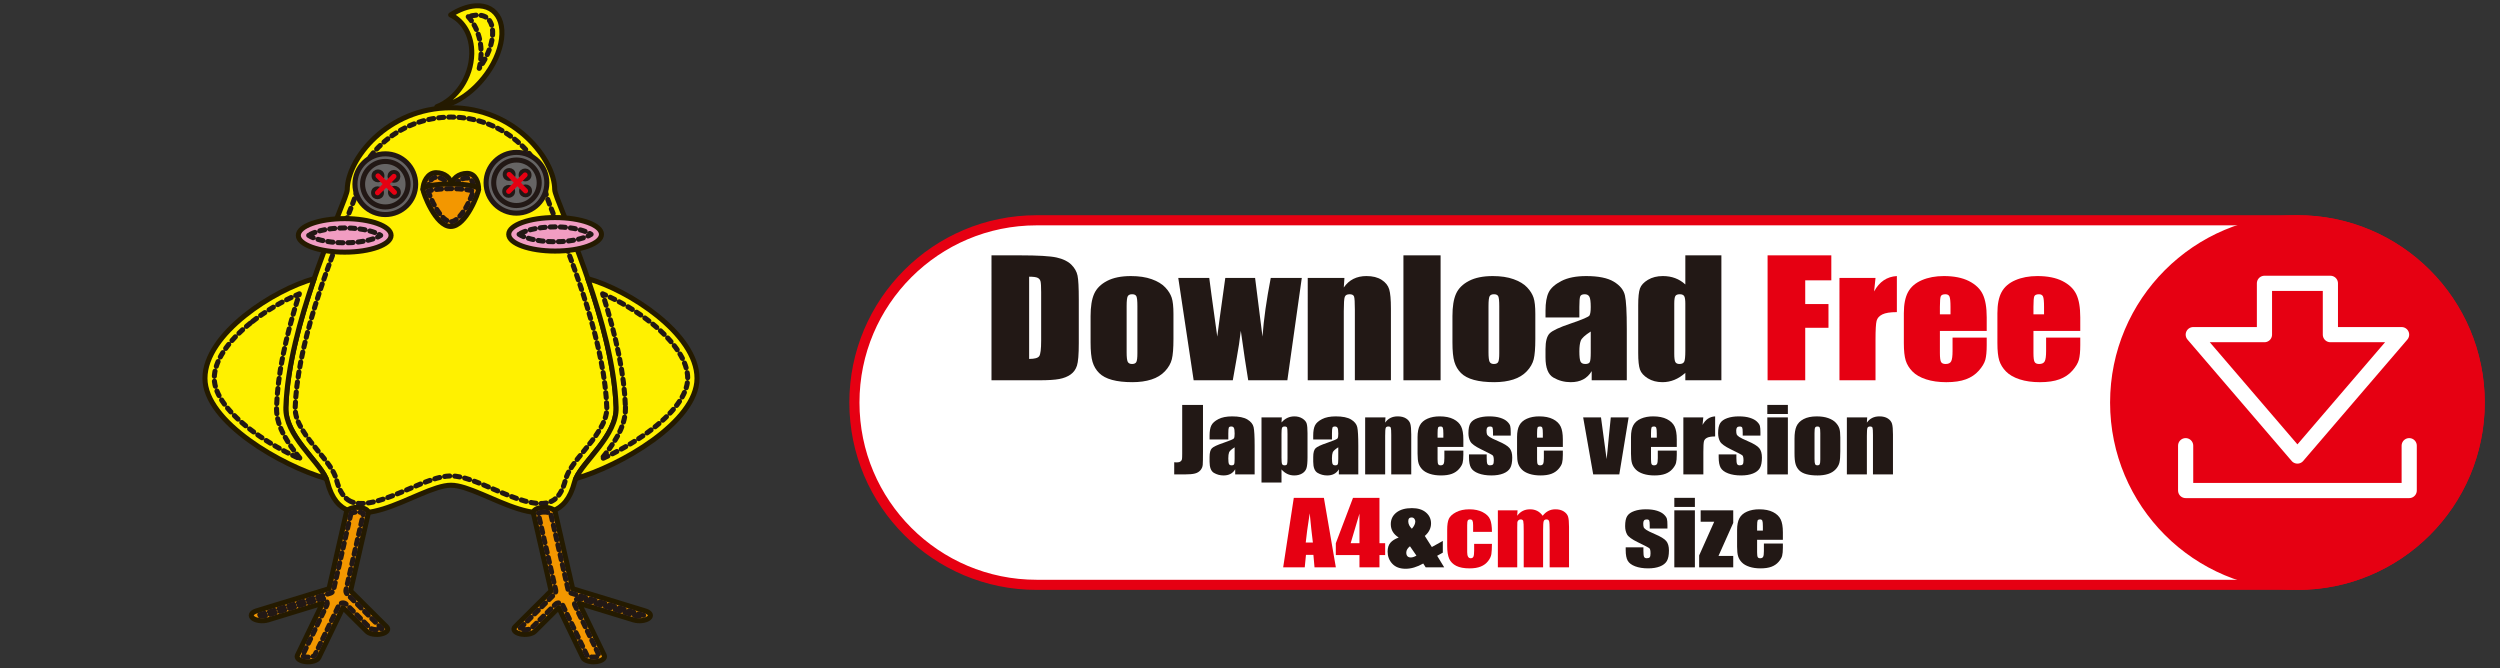 <?xml version="1.0" encoding="utf-8"?>
<!-- Generator: Adobe Illustrator 12.0.0, SVG Export Plug-In . SVG Version: 6.00 Build 51448)  -->
<!DOCTYPE svg PUBLIC "-//W3C//DTD SVG 1.1//EN" "http://www.w3.org/Graphics/SVG/1.1/DTD/svg11.dtd">
<svg  version="1.1" id="レイヤー_1" xmlns="http://www.w3.org/2000/svg" xmlns:xlink="http://www.w3.org/1999/xlink" width="494.001" height="132.083"
	 viewBox="0 0 494.001 132.083" overflow="visible" enable-background="new 0 0 494.001 132.083" xml:space="preserve">
<rect x="0" y="0" width="494.001" height="132.083" fill="#333333" stroke="none"/>
<g>
	<path fill="#FFF100" stroke="#241A00" stroke-linecap="round" stroke-linejoin="round" d="M89.116,95.882
		c6.476,0,20.993,12.678,24.416-0.628c0.934-3.616,8.405-8.871,8.212-14.759c-0.579-17.662-12.131-41.025-12.131-43.021
		c0-5.99-7.918-16.181-20.497-16.181s-20.497,10.19-20.497,16.181c0,1.996-11.554,25.359-12.133,43.021
		c-0.191,5.888,7.278,11.143,8.21,14.759C68.123,108.56,82.639,95.882,89.116,95.882"/>
	<path fill="none" stroke="#221815" stroke-linecap="round" stroke-linejoin="round" stroke-dasharray="1" d="M69.242,99.054
		c-1.281-0.627-2.186-2.021-2.761-4.259c-0.465-1.798-1.907-3.563-3.576-5.606c-2.189-2.685-4.674-5.724-4.578-8.633
		c0.179-5.479,1.501-12.243,3.929-20.099c2.059-6.656,4.508-12.818,6.129-16.896c1.61-4.049,2.075-5.253,2.075-6.087
		c0-2.188,1.529-5.818,4.943-8.987c3.718-3.451,8.589-5.353,13.713-5.353s9.993,1.901,13.713,5.353
		c3.412,3.169,4.943,6.799,4.943,8.987c0,0.834,0.463,2.038,2.071,6.087c1.623,4.078,4.072,10.238,6.131,16.896
		c2.428,7.855,3.75,14.619,3.929,20.099c0.096,2.909-2.387,5.948-4.578,8.633c-1.671,2.043-3.111,3.809-3.574,5.606
		c-0.577,2.237-1.479,3.632-2.763,4.259c-2.756,1.354-7.442-0.666-11.578-2.447c-3.062-1.32-5.951-2.565-8.294-2.565
		s-5.234,1.245-8.296,2.565C76.685,98.388,71.998,100.407,69.242,99.054z"/>
	<g>
		<circle fill="#666464" stroke="#221815" stroke-linecap="round" stroke-linejoin="round" cx="76.138" cy="36.396" r="6.001"/>
		<circle fill="#666464" stroke="#221815" stroke-linecap="round" stroke-linejoin="round" cx="76.138" cy="36.396" r="4.496"/>
		<g>
			<circle fill="#ADA28F" stroke="#221815" stroke-linecap="round" stroke-linejoin="round" cx="74.693" cy="34.753" r="0.774"/>
			<circle fill="#ADA28F" stroke="#221815" stroke-linecap="round" stroke-linejoin="round" cx="77.938" cy="37.999" r="0.773"/>
			
				<line fill="none" stroke="#E60012" stroke-linecap="round" stroke-linejoin="round" x1="74.692" y1="34.755" x2="77.938" y2="37.998"/>
		</g>
		<g>
			<circle fill="#ADA28F" stroke="#221815" stroke-linecap="round" stroke-linejoin="round" cx="74.598" cy="38.094" r="0.774"/>
			<path fill="#ADA28F" stroke="#221815" stroke-linecap="round" stroke-linejoin="round" d="M78.389,35.399
				c0.303-0.305,0.303-0.795,0-1.096c-0.3-0.303-0.791-0.303-1.094,0c-0.302,0.301-0.302,0.791,0,1.096
				C77.598,35.699,78.089,35.699,78.389,35.399z"/>
			
				<line fill="none" stroke="#E60012" stroke-linecap="round" stroke-linejoin="round" x1="74.597" y1="38.094" x2="77.841" y2="34.85"/>
		</g>
	</g>
	<g>
		<circle fill="#666464" stroke="#221815" stroke-linecap="round" stroke-linejoin="round" cx="102.053" cy="36.116" r="6.002"/>
		<circle fill="#666464" stroke="#221815" stroke-linecap="round" stroke-linejoin="round" cx="102.053" cy="36.116" r="4.497"/>
		<g>
			<circle fill="#ADA28F" stroke="#221815" stroke-linecap="round" stroke-linejoin="round" cx="100.608" cy="34.474" r="0.773"/>
			<circle fill="#ADA28F" stroke="#221815" stroke-linecap="round" stroke-linejoin="round" cx="103.853" cy="37.719" r="0.773"/>
			
				<line fill="none" stroke="#E60012" stroke-linecap="round" stroke-linejoin="round" x1="100.608" y1="34.475" x2="103.852" y2="37.72"/>
		</g>
		<g>
			<circle fill="#ADA28F" stroke="#221815" stroke-linecap="round" stroke-linejoin="round" cx="100.513" cy="37.814" r="0.774"/>
			<circle fill="#ADA28F" stroke="#221815" stroke-linecap="round" stroke-linejoin="round" cx="103.757" cy="34.57" r="0.773"/>
			
				<line fill="none" stroke="#E60012" stroke-linecap="round" stroke-linejoin="round" x1="100.511" y1="37.813" x2="103.757" y2="34.569"/>
		</g>
	</g>
	<path fill="none" stroke="#221815" stroke-linecap="round" stroke-linejoin="round" d="M89.116,95.882"/>
	<path fill="#F39700" stroke="#241A00" stroke-linecap="round" stroke-linejoin="round" d="M89.251,36.712
		c0-1.354,1.363-2.453,3.045-2.453c1.683,0,2.274,1.808,2.274,3.163"/>
	<path fill="none" stroke="#221815" stroke-linecap="round" stroke-linejoin="round" stroke-dasharray="1" d="M90.171,36.712
		c0-0.83,0.975-1.532,2.125-1.532c1.337,0,1.352,2.15,1.352,2.242"/>
	<path fill="#F39700" stroke="#241A00" stroke-linecap="round" stroke-linejoin="round" d="M83.579,37.422
		c0-1.355,0.9-3.299,2.582-3.299c1.683,0,3.047,1.097,3.047,2.453"/>
	<path fill="none" stroke="#221815" stroke-linecap="round" stroke-linejoin="round" stroke-dasharray="1" d="M84.5,37.422
		c0-0.854,0.557-2.379,1.661-2.379c1.153,0,2.127,0.701,2.127,1.533"/>
	
		<ellipse fill="#F19DC2" stroke="#241A00" stroke-linecap="round" stroke-linejoin="round" cx="68.112" cy="46.51" rx="9.165" ry="3.311"/>
	<path fill="none" stroke="#221815" stroke-linecap="round" stroke-linejoin="round" stroke-dasharray="1" d="M60.998,46.51
		c0.808,0.57,3.255,1.47,7.114,1.47c3.856,0,6.304-0.899,7.113-1.47c-0.81-0.57-3.257-1.47-7.113-1.47
		C64.253,45.04,61.806,45.939,60.998,46.51z"/>
	
		<ellipse fill="#F19DC2" stroke="#241A00" stroke-linecap="round" stroke-linejoin="round" cx="109.689" cy="46.298" rx="9.164" ry="3.311"/>
	<path fill="none" stroke="#221815" stroke-linecap="round" stroke-linejoin="round" stroke-dasharray="1" d="M102.575,46.298
		c0.81,0.571,3.257,1.47,7.115,1.47c3.859,0,6.305-0.898,7.112-1.47c-0.808-0.57-3.253-1.47-7.112-1.47
		C105.832,44.828,103.385,45.728,102.575,46.298z"/>
	<path fill="#FFF100" stroke="#241A00" stroke-linecap="round" stroke-linejoin="round" d="M93.22,10.632
		c0.07-3.613-1.619-6.474-4.166-7.682c1.615-1.04,3.309-1.689,4.9-1.795c4.516-0.289,6.485,3.937,4.399,9.439
		c-2.087,5.502-7.438,10.202-11.952,10.495c-0.027,0-0.054,0-0.079,0.002C90.169,19.607,93.132,15.272,93.22,10.632z"/>
	<path fill="none" stroke="#221815" stroke-linecap="round" stroke-linejoin="round" stroke-dasharray="1" d="M92.524,3.304
		c1.1,1.226,1.88,2.78,2.268,4.536c0.195,0.896,0.289,1.846,0.271,2.827c-0.019,0.946-0.144,1.899-0.367,2.839
		c0.797-1.112,1.465-2.32,1.937-3.563c0.672-1.774,0.871-3.414,0.598-4.659c-0.108-0.5-0.295-0.937-0.559-1.293
		c-0.546-0.737-1.42-1.071-2.599-0.996C93.581,3.027,93.062,3.131,92.524,3.304z"/>
	<path fill="#FFF100" stroke="#241A00" stroke-linecap="round" stroke-linejoin="round" d="M62.086,55.064
		c-7.955,2.18-21.587,10.873-21.587,19.7c0,8.636,15.261,17.334,23.951,19.8c-1.58-3.58-8.145-8.545-7.964-14.069
		C56.754,72.347,59.358,62.982,62.086,55.064z"/>
	<path fill="none" stroke="#221815" stroke-linecap="round" stroke-linejoin="round" stroke-dasharray="1" d="M49.467,63.854
		c-4.595,3.706-7.127,7.581-7.127,10.91c0,3.188,2.827,6.994,7.959,10.724c2.687,1.953,5.932,3.801,9.105,5.232
		c-2.272-2.813-4.763-6.195-4.763-10c0-0.095,0-0.19,0.004-0.284c0.203-6.194,1.683-13.544,4.508-22.383
		C55.87,59.446,52.335,61.544,49.467,63.854z"/>
	<path fill="#FFF100" stroke="#241A00" stroke-linecap="round" stroke-linejoin="round" d="M116.146,55.064
		c7.953,2.18,21.587,10.873,21.587,19.7c0,8.636-15.263,17.334-23.953,19.8c1.582-3.58,8.145-8.545,7.964-14.069
		C121.479,72.347,118.874,62.982,116.146,55.064z"/>
	<path fill="none" stroke="#221815" stroke-linecap="round" stroke-linejoin="round" stroke-dasharray="1" d="M123.587,80.437
		c0.002,0.094,0.004,0.189,0.004,0.284c0,3.805-2.492,7.188-4.765,10c3.175-1.432,6.419-3.279,9.107-5.232
		c5.132-3.729,7.957-7.536,7.957-10.724c0-3.329-2.53-7.202-7.125-10.91c-2.87-2.311-6.405-4.408-9.687-5.801
		C121.902,66.893,123.382,74.242,123.587,80.437z"/>
	<path fill="#F39700" stroke="#241A00" stroke-linecap="round" stroke-linejoin="round" d="M76.396,123.857l-7.127-7.096
		l3.499-15.349c0.131-0.572-0.726-1.09-1.915-1.153c-1.188-0.063-2.256,0.353-2.387,0.926l-3.452,15.146l-14.363,4.394
		c-1.011,0.311-1.31,0.956-0.669,1.444c0.636,0.489,1.974,0.633,2.982,0.325l10.776-3.298l-4.971,10.291
		c-0.271,0.563,0.45,1.126,1.614,1.257s2.328-0.218,2.599-0.78l4.786-9.908l4.735,4.714c0.521,0.521,1.816,0.736,2.892,0.485
		C76.471,125.001,76.919,124.376,76.396,123.857z"/>
	<path fill="none" stroke="#221815" stroke-linecap="round" stroke-linejoin="round" stroke-dasharray="1" d="M69.344,101.474
		c-0.037,0.168-3.433,15.062-3.433,15.062c-0.073,0.323-0.313,0.581-0.629,0.677l-14.362,4.396
		c-0.006,0.002-0.007,0.002-0.013,0.004c0.476,0.147,1.202,0.183,1.787,0.004l10.777-3.298c0.35-0.107,0.73,0.003,0.968,0.28
		c0.146,0.169,0.224,0.385,0.224,0.6c0,0.136-0.031,0.272-0.093,0.399c0,0-4.605,9.528-4.845,10.03
		c0.142,0.07,0.391,0.16,0.762,0.203c0.898,0.102,1.557-0.166,1.68-0.295c0.028-0.058,4.773-9.879,4.773-9.879
		c0.129-0.268,0.38-0.456,0.674-0.508c0.293-0.05,0.594,0.047,0.804,0.255l4.734,4.715c0.207,0.204,1.133,0.451,2.033,0.241
		c0.125-0.031,0.23-0.064,0.312-0.098c-0.473-0.471-6.878-6.849-6.878-6.849c-0.175-0.173-0.271-0.409-0.271-0.651
		c0-0.067,0.008-0.138,0.022-0.206c0,0,3.354-14.704,3.451-15.128c-0.164-0.096-0.508-0.22-1.017-0.249
		C69.993,101.136,69.48,101.365,69.344,101.474z M69.364,101.391L69.364,101.391L69.364,101.391z"/>
	<path fill="#F39700" stroke="#241A00" stroke-linecap="round" stroke-linejoin="round" d="M101.774,123.857l7.127-7.096
		l-3.499-15.349c-0.129-0.572,0.727-1.09,1.915-1.153c1.188-0.063,2.257,0.353,2.387,0.926l3.452,15.146l14.362,4.394
		c1.011,0.311,1.312,0.956,0.674,1.444c-0.641,0.489-1.978,0.633-2.986,0.325l-10.777-3.298l4.973,10.291
		c0.271,0.563-0.449,1.126-1.615,1.257c-1.164,0.131-2.326-0.218-2.599-0.78l-4.786-9.908l-4.733,4.714
		c-0.521,0.521-1.816,0.736-2.892,0.485C101.701,125.001,101.253,124.376,101.774,123.857z"/>
	<path fill="none" stroke="#221815" stroke-linecap="round" stroke-linejoin="round" stroke-dasharray="1" d="M107.365,101.179
		L107.365,101.179c-0.508,0.029-0.851,0.153-1.015,0.249c0.098,0.424,3.449,15.128,3.449,15.128
		c0.017,0.068,0.023,0.139,0.023,0.206c0,0.242-0.096,0.479-0.271,0.651c0,0-6.415,6.386-6.878,6.849
		c0.081,0.033,0.185,0.066,0.31,0.098c0.9,0.21,1.828-0.037,2.032-0.241l4.737-4.715c0.21-0.208,0.509-0.305,0.802-0.255
		c0.295,0.052,0.546,0.24,0.675,0.508c0,0,4.744,9.821,4.771,9.879c0.128,0.129,0.782,0.396,1.681,0.295
		c0.374-0.043,0.62-0.133,0.762-0.203c-0.239-0.502-4.846-10.03-4.846-10.03c-0.061-0.127-0.088-0.264-0.088-0.399
		c0-0.215,0.073-0.431,0.22-0.6c0.237-0.277,0.619-0.388,0.97-0.28l10.775,3.298c0.586,0.179,1.312,0.144,1.789-0.004
		c-0.008-0.002-0.01-0.002-0.015-0.004l-14.363-4.396c-0.315-0.096-0.553-0.354-0.627-0.677c0,0-3.396-14.894-3.433-15.062
		C108.691,101.365,108.179,101.136,107.365,101.179z"/>
	<path fill="#F39700" stroke="#241A00" stroke-linecap="round" stroke-linejoin="round" d="M94.57,37.422
		c0,0.593-2.461,7.324-5.496,7.324c-3.034,0-5.495-6.731-5.495-7.324c0-0.592,2.461-1.073,5.495-1.073
		C92.109,36.349,94.57,36.83,94.57,37.422z"/>
	<path fill="none" stroke="#221815" stroke-linecap="round" stroke-linejoin="round" stroke-dasharray="1" d="M84.608,37.756
		c0.216,0.666,0.729,1.976,1.467,3.246c1.042,1.793,2.136,2.822,2.999,2.822c0.862,0,1.956-1.029,2.999-2.822
		c0.737-1.271,1.25-2.58,1.468-3.246c-0.653-0.218-2.202-0.484-4.467-0.484C86.811,37.271,85.26,37.538,84.608,37.756z"/>
</g>
<path fill="#FFFFFF" stroke="#E60012" stroke-width="2" d="M453.972,115.564c19.892,0,36.018-16.127,36.018-36.019
	c0-19.891-16.126-36.017-36.018-36.017H204.849c-19.892,0-36.019,16.126-36.019,36.017c0,19.892,16.127,36.019,36.019,36.019
	H453.972z"/>
<circle fill="#E60012" stroke="#E60012" stroke-width="2" cx="453.972" cy="79.546" r="36.018"/>
<polygon fill="none" stroke="#FFFFFF" stroke-width="3" stroke-linecap="round" stroke-linejoin="round" points="460.485,66.124 
	460.485,55.985 447.458,55.985 447.458,66.124 433.39,66.124 443.682,78.117 453.972,90.112 464.263,78.117 474.554,66.124 "/>
<polyline fill="none" stroke="#FFFFFF" stroke-width="3" stroke-linecap="round" stroke-linejoin="round" points="476.06,88.068 
	476.06,96.926 431.884,96.926 431.884,88.068 "/>
<g>
	<path fill="#221815" d="M195.92,50.456h5.573c3.597,0,6.03,0.143,7.298,0.427c1.268,0.285,2.232,0.752,2.893,1.403
		c0.66,0.65,1.073,1.375,1.238,2.173s0.248,2.366,0.248,4.704v8.646c0,2.217-0.121,3.697-0.363,4.445
		c-0.242,0.746-0.664,1.331-1.265,1.753s-1.344,0.717-2.229,0.885s-2.218,0.251-3.999,0.251h-9.395V50.456z M203.357,54.674v16.25
		c1.083,0,1.75-0.186,2-0.557s0.375-1.381,0.375-3.028v-9.598c0-1.119-0.042-1.836-0.125-2.151
		c-0.083-0.315-0.274-0.547-0.572-0.694S204.179,54.674,203.357,54.674z"/>
	<path fill="#221815" d="M231.875,62.022v4.957c0,1.82-0.106,3.154-0.318,4.003c-0.212,0.849-0.667,1.642-1.362,2.379
		s-1.588,1.281-2.679,1.632c-1.091,0.35-2.343,0.525-3.758,0.525c-1.58,0-2.918-0.15-4.014-0.449
		c-1.097-0.3-1.948-0.752-2.555-1.357c-0.607-0.604-1.041-1.336-1.3-2.195c-0.26-0.859-0.389-2.148-0.389-3.867v-5.185
		c0-1.881,0.235-3.35,0.707-4.407c0.472-1.057,1.32-1.906,2.546-2.546s2.794-0.961,4.704-0.961c1.604,0,2.98,0.206,4.129,0.618
		c1.149,0.412,2.036,0.948,2.661,1.609c0.625,0.661,1.052,1.342,1.282,2.043C231.759,59.521,231.875,60.588,231.875,62.022z
		 M224.75,60.503c0-1.035-0.066-1.688-0.198-1.957s-0.414-0.404-0.846-0.404c-0.433,0-0.721,0.135-0.865,0.404
		s-0.216,0.921-0.216,1.957v9.122c0,0.954,0.072,1.576,0.216,1.865s0.426,0.434,0.847,0.434c0.432,0,0.717-0.131,0.855-0.396
		c0.138-0.264,0.207-0.833,0.207-1.706V60.503z"/>
	<path fill="#221815" d="M257.235,54.924l-2.852,20.218h-7.735c-0.412-2.471-0.899-5.73-1.461-9.778
		c-0.205,1.782-0.475,3.579-0.811,5.387l-0.775,4.391h-7.734l-3.039-20.218h6.123c0.05,0.522,0.577,4.386,1.58,11.591
		c0.081-0.749,0.61-4.613,1.586-11.591h5.891l1.461,11.591c0.245-3.391,0.789-7.254,1.631-11.591H257.235z"/>
	<path fill="#221815" d="M265.659,54.924l-0.125,1.882c0.518-0.752,1.148-1.316,1.896-1.692c0.746-0.376,1.607-0.564,2.584-0.564
		c1.223,0,2.221,0.249,2.998,0.747c0.775,0.498,1.275,1.125,1.498,1.882c0.225,0.757,0.336,2.02,0.336,3.788v14.176h-7.125V61.144
		c0-1.391-0.053-2.239-0.158-2.544c-0.106-0.305-0.4-0.457-0.883-0.457c-0.506,0-0.823,0.175-0.953,0.526
		c-0.129,0.351-0.193,1.287-0.193,2.81v13.664h-7.125V54.924H265.659z"/>
	<path fill="#221815" d="M284.662,50.456v24.687h-7.344V50.456H284.662z"/>
	<path fill="#221815" d="M303.38,62.022v4.957c0,1.82-0.107,3.154-0.318,4.003c-0.213,0.849-0.667,1.642-1.362,2.379
		s-1.589,1.281-2.679,1.632c-1.091,0.35-2.344,0.525-3.758,0.525c-1.58,0-2.918-0.15-4.014-0.449
		c-1.098-0.3-1.949-0.752-2.556-1.357c-0.607-0.604-1.04-1.336-1.3-2.195s-0.389-2.148-0.389-3.867v-5.185
		c0-1.881,0.234-3.35,0.707-4.407c0.471-1.057,1.32-1.906,2.546-2.546s2.794-0.961,4.704-0.961c1.604,0,2.98,0.206,4.129,0.618
		c1.15,0.412,2.037,0.948,2.662,1.609c0.625,0.661,1.052,1.342,1.281,2.043C303.265,59.521,303.38,60.588,303.38,62.022z
		 M296.255,60.503c0-1.035-0.066-1.688-0.199-1.957c-0.131-0.269-0.414-0.404-0.846-0.404c-0.433,0-0.721,0.135-0.865,0.404
		c-0.144,0.269-0.215,0.921-0.215,1.957v9.122c0,0.954,0.071,1.576,0.215,1.865c0.145,0.289,0.427,0.434,0.848,0.434
		c0.432,0,0.717-0.131,0.855-0.396c0.137-0.264,0.207-0.833,0.207-1.706V60.503z"/>
	<path fill="#221815" d="M312.083,62.737h-6.688v-1.354c0-1.563,0.209-2.767,0.627-3.614c0.416-0.847,1.254-1.595,2.512-2.245
		s2.892-0.974,4.902-0.974c2.409,0,4.225,0.369,5.447,1.105s1.957,1.641,2.204,2.713s0.37,3.28,0.37,6.623v10.151h-6.938v-1.807
		c-0.434,0.728-0.995,1.273-1.682,1.637c-0.688,0.363-1.506,0.545-2.457,0.545c-1.246,0-2.388-0.303-3.427-0.908
		c-1.04-0.605-1.56-1.932-1.56-3.979v-1.664c0-1.517,0.276-2.55,0.829-3.1c0.552-0.55,1.921-1.191,4.107-1.924
		c2.339-0.794,3.59-1.328,3.755-1.602c0.164-0.274,0.246-0.831,0.246-1.668c0-1.05-0.09-1.734-0.271-2.052
		c-0.182-0.318-0.484-0.477-0.906-0.477c-0.48,0-0.779,0.134-0.896,0.402c-0.117,0.268-0.176,0.963-0.176,2.084V62.737z
		 M314.333,65.511c-1.137,0.723-1.795,1.329-1.977,1.817s-0.273,1.191-0.273,2.107c0,1.049,0.08,1.726,0.238,2.031
		c0.158,0.305,0.471,0.457,0.939,0.457c0.445,0,0.736-0.119,0.871-0.358s0.201-0.868,0.201-1.886V65.511z"/>
	<path fill="#221815" d="M340.147,50.456v24.687h-7.125v-1.471c-0.684,0.615-1.401,1.077-2.155,1.385
		c-0.754,0.307-1.544,0.461-2.368,0.461c-1.107,0-2.067-0.252-2.881-0.754c-0.813-0.504-1.334-1.086-1.563-1.746
		c-0.229-0.661-0.345-1.738-0.345-3.233v-9.47c0-1.556,0.115-2.659,0.345-3.309s0.757-1.223,1.581-1.716
		c0.825-0.493,1.809-0.74,2.951-0.74c0.885,0,1.693,0.138,2.43,0.415s1.405,0.691,2.006,1.244v-5.752H340.147z M333.022,60.016
		c0-0.741-0.074-1.238-0.223-1.492s-0.441-0.381-0.879-0.381c-0.428,0-0.715,0.114-0.863,0.343s-0.223,0.738-0.223,1.53v9.898
		c0,0.822,0.071,1.363,0.214,1.622c0.142,0.259,0.415,0.388,0.818,0.388c0.462,0,0.771-0.145,0.925-0.434s0.23-0.997,0.23-2.124
		V60.016z"/>
	<path fill="#E60012" d="M349.276,50.456h12.594v4.938h-5.156v4.688h4.594v4.688h-4.594v10.375h-7.438V50.456z"/>
	<path fill="#E60012" d="M370.603,54.924l-0.281,2.665c1.035-1.914,2.535-2.927,4.5-3.04v7.125c-1.307,0-2.266,0.152-2.877,0.457
		c-0.612,0.305-0.988,0.729-1.13,1.272s-0.212,1.795-0.212,3.755v7.983h-7.125V54.924H370.603z"/>
	<path fill="#E60012" d="M392.575,65.393h-9.25v4.37c0,0.913,0.077,1.503,0.232,1.767c0.154,0.264,0.452,0.395,0.893,0.395
		c0.547,0,0.914-0.174,1.098-0.524c0.186-0.35,0.277-1.026,0.277-2.031v-2.663h6.75v1.494c0,1.251-0.092,2.211-0.273,2.883
		c-0.184,0.67-0.609,1.387-1.281,2.148c-0.672,0.764-1.522,1.335-2.553,1.716s-2.322,0.571-3.877,0.571
		c-1.508,0-2.838-0.188-3.992-0.563s-2.053-0.892-2.693-1.548c-0.643-0.656-1.088-1.377-1.334-2.166
		c-0.248-0.787-0.371-1.934-0.371-3.438V61.9c0-1.769,0.276-3.165,0.83-4.186s1.461-1.805,2.721-2.349s2.708-0.816,4.346-0.816
		c2.002,0,3.652,0.328,4.954,0.984s2.214,1.525,2.738,2.608s0.786,2.605,0.786,4.568V65.393z M385.419,62.112v-1.48
		c0-1.048-0.065-1.725-0.195-2.03c-0.13-0.305-0.396-0.458-0.799-0.458c-0.496,0-0.805,0.13-0.922,0.389
		c-0.119,0.26-0.178,0.959-0.178,2.099v1.48H385.419z"/>
	<path fill="#E60012" d="M411.061,65.393h-9.25v4.37c0,0.913,0.077,1.503,0.231,1.767c0.155,0.264,0.453,0.395,0.894,0.395
		c0.548,0,0.913-0.174,1.099-0.524c0.184-0.35,0.276-1.026,0.276-2.031v-2.663h6.75v1.494c0,1.251-0.091,2.211-0.274,2.883
		c-0.182,0.67-0.609,1.387-1.28,2.148c-0.671,0.764-1.522,1.335-2.553,1.716s-2.323,0.571-3.877,0.571
		c-1.508,0-2.839-0.188-3.992-0.563c-1.154-0.376-2.052-0.892-2.694-1.548c-0.642-0.656-1.086-1.377-1.334-2.166
		c-0.246-0.787-0.37-1.934-0.37-3.438V61.9c0-1.769,0.276-3.165,0.83-4.186s1.46-1.805,2.72-2.349s2.709-0.816,4.346-0.816
		c2.002,0,3.654,0.328,4.955,0.984s2.214,1.525,2.738,2.608c0.523,1.083,0.786,2.605,0.786,4.568V65.393z M403.904,62.112v-1.48
		c0-1.048-0.065-1.725-0.195-2.03c-0.13-0.305-0.396-0.458-0.798-0.458c-0.498,0-0.805,0.13-0.924,0.389
		c-0.117,0.26-0.177,0.959-0.177,2.099v1.48H403.904z"/>
</g>
<g>
	<g>
		<path fill="#221815" d="M237.711,80.011v9.179c0,1.375-0.016,2.258-0.049,2.651c-0.032,0.393-0.182,0.748-0.446,1.064
			c-0.266,0.317-0.625,0.536-1.078,0.657c-0.453,0.122-1.136,0.183-2.049,0.183h-2.064v-2.4c0.25,0.017,0.431,0.025,0.542,0.025
			c0.296,0,0.529-0.062,0.7-0.187s0.27-0.277,0.296-0.458s0.04-0.532,0.04-1.052v-9.663H237.711z"/>
		<path fill="#221815" d="M242.714,86.839h-3.703v-0.755c0-0.871,0.116-1.542,0.347-2.014c0.231-0.473,0.695-0.89,1.393-1.251
			c0.697-0.362,1.603-0.543,2.718-0.543c1.336,0,2.343,0.205,3.021,0.615c0.678,0.411,1.085,0.914,1.222,1.512
			c0.137,0.597,0.205,1.826,0.205,3.688v5.653h-3.844v-1.009c-0.241,0.404-0.552,0.707-0.933,0.909
			c-0.382,0.202-0.836,0.303-1.363,0.303c-0.691,0-1.325-0.169-1.901-0.505c-0.577-0.338-0.865-1.075-0.865-2.213v-0.926
			c0-0.844,0.153-1.419,0.459-1.725s1.065-0.662,2.276-1.07c1.296-0.441,1.99-0.738,2.081-0.892
			c0.091-0.152,0.137-0.463,0.137-0.931c0-0.586-0.05-0.967-0.151-1.145s-0.269-0.267-0.503-0.267c-0.267,0-0.433,0.075-0.498,0.224
			c-0.065,0.15-0.098,0.537-0.098,1.163V86.839z M243.964,88.383c-0.631,0.402-0.998,0.739-1.099,1.011s-0.151,0.662-0.151,1.171
			c0,0.583,0.044,0.959,0.132,1.129s0.262,0.255,0.522,0.255c0.248,0,0.409-0.066,0.483-0.199s0.112-0.482,0.112-1.049V88.383z"/>
		<path fill="#221815" d="M253.292,82.479l-0.067,1c0.353-0.404,0.739-0.705,1.163-0.904s0.887-0.299,1.388-0.299
			c0.612,0,1.142,0.144,1.589,0.429c0.445,0.286,0.725,0.615,0.834,0.989c0.111,0.373,0.167,1.007,0.167,1.901v4.745
			c0,1.024-0.069,1.753-0.21,2.186s-0.428,0.778-0.859,1.036c-0.434,0.257-0.957,0.386-1.569,0.386c-0.489,0-0.941-0.1-1.358-0.299
			s-0.799-0.495-1.144-0.888v2.593h-3.953V82.479H253.292z M254.412,85.76c0-0.695-0.029-1.116-0.087-1.263
			c-0.059-0.147-0.221-0.221-0.487-0.221c-0.26,0-0.427,0.085-0.501,0.255c-0.075,0.169-0.112,0.578-0.112,1.229v4.662
			c0,0.679,0.038,1.103,0.116,1.272c0.078,0.169,0.247,0.254,0.507,0.254c0.253,0,0.41-0.077,0.472-0.233
			c0.063-0.155,0.093-0.532,0.093-1.131V85.76z"/>
		<path fill="#221815" d="M263.194,86.839h-3.703v-0.755c0-0.871,0.115-1.542,0.348-2.014c0.23-0.473,0.695-0.89,1.393-1.251
			c0.697-0.362,1.604-0.543,2.719-0.543c1.336,0,2.342,0.205,3.02,0.615c0.678,0.411,1.086,0.914,1.223,1.512
			c0.137,0.597,0.205,1.826,0.205,3.688v5.653h-3.844v-1.009c-0.24,0.404-0.552,0.707-0.934,0.909
			c-0.381,0.202-0.835,0.303-1.363,0.303c-0.689,0-1.324-0.169-1.9-0.505c-0.576-0.338-0.865-1.075-0.865-2.213v-0.926
			c0-0.844,0.153-1.419,0.459-1.725c0.307-0.306,1.065-0.662,2.277-1.07c1.295-0.441,1.989-0.738,2.08-0.892
			c0.092-0.152,0.137-0.463,0.137-0.931c0-0.586-0.051-0.967-0.15-1.145c-0.102-0.178-0.27-0.267-0.504-0.267
			c-0.267,0-0.433,0.075-0.498,0.224c-0.064,0.15-0.098,0.537-0.098,1.163V86.839z M264.444,88.383
			c-0.631,0.402-0.998,0.739-1.098,1.011c-0.102,0.271-0.152,0.662-0.152,1.171c0,0.583,0.045,0.959,0.133,1.129
			s0.262,0.255,0.521,0.255c0.248,0,0.408-0.066,0.484-0.199c0.074-0.133,0.111-0.482,0.111-1.049V88.383z"/>
		<path fill="#221815" d="M273.769,82.479l-0.063,1.034c0.285-0.412,0.636-0.722,1.049-0.928c0.414-0.206,0.891-0.31,1.432-0.31
			c0.676,0,1.23,0.139,1.66,0.416s0.705,0.627,0.83,1.049c0.123,0.421,0.186,1.124,0.186,2.109v7.895h-3.953v-7.798
			c0-0.774-0.029-1.246-0.088-1.416s-0.221-0.255-0.484-0.255c-0.279,0-0.453,0.098-0.525,0.293
			c-0.07,0.195-0.105,0.717-0.105,1.565v7.61h-3.953V82.479H273.769z"/>
		<path fill="#221815" d="M289.16,88.308h-5.094v2.436c0,0.509,0.042,0.837,0.124,0.984c0.084,0.147,0.244,0.221,0.48,0.221
			c0.295,0,0.491-0.098,0.59-0.292c0.1-0.195,0.149-0.572,0.149-1.132v-1.482h3.75v0.832c0,0.696-0.05,1.23-0.151,1.604
			c-0.102,0.373-0.336,0.772-0.707,1.196c-0.371,0.425-0.842,0.743-1.41,0.955c-0.57,0.212-1.283,0.318-2.143,0.318
			c-0.833,0-1.568-0.104-2.205-0.313c-0.639-0.21-1.135-0.497-1.488-0.862c-0.355-0.364-0.602-0.767-0.738-1.205
			s-0.204-1.077-0.204-1.914v-3.285c0-0.985,0.153-1.762,0.458-2.33c0.307-0.569,0.807-1.005,1.504-1.308
			c0.695-0.303,1.496-0.454,2.4-0.454c1.105,0,2.019,0.183,2.738,0.547c0.719,0.365,1.223,0.849,1.512,1.451s0.435,1.449,0.435,2.54
			V88.308z M285.207,86.479v-0.822c0-0.581-0.036-0.957-0.106-1.127c-0.07-0.169-0.216-0.254-0.436-0.254
			c-0.27,0-0.438,0.072-0.502,0.216c-0.064,0.145-0.097,0.533-0.097,1.165v0.822H285.207z"/>
		<path fill="#221815" d="M298.521,86.073h-3.5v-0.607c0-0.518-0.035-0.845-0.104-0.982s-0.238-0.207-0.513-0.207
			c-0.222,0-0.388,0.063-0.499,0.19c-0.111,0.128-0.166,0.318-0.166,0.573c0,0.345,0.027,0.599,0.083,0.759
			c0.056,0.162,0.222,0.338,0.498,0.531c0.276,0.191,0.845,0.472,1.704,0.84c1.146,0.486,1.898,0.944,2.256,1.374
			s0.537,1.055,0.537,1.875c0,0.916-0.137,1.607-0.41,2.074s-0.73,0.826-1.373,1.077c-0.641,0.252-1.414,0.378-2.319,0.378
			c-1.003,0-1.86-0.136-2.573-0.407s-1.203-0.639-1.471-1.103s-0.4-1.165-0.4-2.104v-0.543h3.5v0.71
			c0,0.604,0.044,0.995,0.132,1.176s0.263,0.271,0.522,0.271c0.279,0,0.475-0.061,0.586-0.183c0.111-0.121,0.166-0.377,0.166-0.768
			c0-0.537-0.072-0.874-0.215-1.01c-0.15-0.136-0.916-0.537-2.298-1.205c-1.16-0.564-1.868-1.078-2.122-1.539
			s-0.381-1.009-0.381-1.643c0-0.898,0.137-1.562,0.41-1.988c0.273-0.428,0.738-0.757,1.394-0.989
			c0.655-0.231,1.416-0.348,2.283-0.348c0.86,0,1.592,0.095,2.194,0.284c0.604,0.189,1.066,0.439,1.389,0.75
			s0.518,0.599,0.586,0.864s0.104,0.681,0.104,1.246V86.073z"/>
		<path fill="#221815" d="M308.819,88.308h-5.094v2.436c0,0.509,0.041,0.837,0.125,0.984c0.082,0.147,0.242,0.221,0.48,0.221
			c0.293,0,0.49-0.098,0.59-0.292c0.099-0.195,0.148-0.572,0.148-1.132v-1.482h3.75v0.832c0,0.696-0.051,1.23-0.151,1.604
			c-0.101,0.373-0.337,0.772-0.708,1.196c-0.371,0.425-0.84,0.743-1.41,0.955c-0.568,0.212-1.283,0.318-2.142,0.318
			c-0.833,0-1.567-0.104-2.206-0.313c-0.637-0.21-1.133-0.497-1.488-0.862c-0.354-0.364-0.6-0.767-0.736-1.205
			s-0.205-1.077-0.205-1.914v-3.285c0-0.985,0.152-1.762,0.459-2.33c0.305-0.569,0.807-1.005,1.502-1.308
			c0.697-0.303,1.497-0.454,2.401-0.454c1.106,0,2.019,0.183,2.737,0.547c0.719,0.365,1.223,0.849,1.514,1.451
			c0.289,0.603,0.434,1.449,0.434,2.54V88.308z M304.866,86.479v-0.822c0-0.581-0.035-0.957-0.106-1.127
			c-0.071-0.169-0.216-0.254-0.435-0.254c-0.271,0-0.438,0.072-0.503,0.216c-0.064,0.145-0.097,0.533-0.097,1.165v0.822H304.866z"/>
		<path fill="#221815" d="M321.818,82.479l-1.844,11.266h-5.156l-1.984-11.266h3.524l1.108,8.231
			c0.081-0.607,0.229-2.08,0.444-4.421c0.121-1.306,0.248-2.576,0.383-3.811H321.818z"/>
		<path fill="#221815" d="M331.333,88.308h-5.094v2.436c0,0.509,0.042,0.837,0.125,0.984c0.084,0.147,0.244,0.221,0.48,0.221
			c0.294,0,0.49-0.098,0.59-0.292c0.1-0.195,0.148-0.572,0.148-1.132v-1.482h3.75v0.832c0,0.696-0.051,1.23-0.15,1.604
			c-0.102,0.373-0.338,0.772-0.708,1.196c-0.37,0.425-0.841,0.743-1.41,0.955s-1.284,0.318-2.142,0.318
			c-0.834,0-1.568-0.104-2.207-0.313c-0.637-0.21-1.133-0.497-1.488-0.862c-0.354-0.364-0.6-0.767-0.736-1.205
			s-0.205-1.077-0.205-1.914v-3.285c0-0.985,0.153-1.762,0.459-2.33c0.307-0.569,0.807-1.005,1.504-1.308
			c0.695-0.303,1.496-0.454,2.4-0.454c1.105,0,2.018,0.183,2.736,0.547c0.719,0.365,1.225,0.849,1.514,1.451s0.434,1.449,0.434,2.54
			V88.308z M327.38,86.479v-0.822c0-0.581-0.035-0.957-0.105-1.127c-0.071-0.169-0.217-0.254-0.436-0.254
			c-0.271,0-0.438,0.072-0.502,0.216c-0.064,0.145-0.098,0.533-0.098,1.165v0.822H327.38z"/>
		<path fill="#221815" d="M336.569,82.479l-0.141,1.485c0.57-1.063,1.398-1.626,2.484-1.688v3.969c-0.721,0-1.25,0.085-1.588,0.255
			s-0.546,0.405-0.623,0.708c-0.078,0.303-0.117,1-0.117,2.091v4.446h-3.953V82.479H336.569z"/>
		<path fill="#221815" d="M347.86,86.073h-3.5v-0.607c0-0.518-0.035-0.845-0.104-0.982s-0.239-0.207-0.514-0.207
			c-0.221,0-0.387,0.063-0.498,0.19c-0.111,0.128-0.166,0.318-0.166,0.573c0,0.345,0.027,0.599,0.082,0.759
			c0.056,0.162,0.222,0.338,0.498,0.531c0.277,0.191,0.846,0.472,1.705,0.84c1.145,0.486,1.896,0.944,2.256,1.374
			c0.357,0.43,0.537,1.055,0.537,1.875c0,0.916-0.137,1.607-0.41,2.074s-0.732,0.826-1.373,1.077
			c-0.642,0.252-1.414,0.378-2.32,0.378c-1.002,0-1.86-0.136-2.573-0.407c-0.714-0.271-1.203-0.639-1.47-1.103
			c-0.268-0.464-0.4-1.165-0.4-2.104v-0.543h3.5v0.71c0,0.604,0.043,0.995,0.131,1.176s0.262,0.271,0.523,0.271
			c0.279,0,0.475-0.061,0.586-0.183c0.109-0.121,0.166-0.377,0.166-0.768c0-0.537-0.072-0.874-0.215-1.01
			c-0.15-0.136-0.916-0.537-2.299-1.205c-1.16-0.564-1.867-1.078-2.121-1.539s-0.381-1.009-0.381-1.643
			c0-0.898,0.137-1.562,0.41-1.988c0.273-0.428,0.738-0.757,1.393-0.989c0.656-0.231,1.416-0.348,2.283-0.348
			c0.861,0,1.592,0.095,2.195,0.284s1.065,0.439,1.389,0.75c0.322,0.311,0.518,0.599,0.586,0.864s0.104,0.681,0.104,1.246V86.073z"
			/>
		<path fill="#221815" d="M353.284,80.011v1.797h-4.063v-1.797H353.284z M353.284,82.479v11.266h-4.063V82.479H353.284z"/>
		<path fill="#221815" d="M363.644,86.436v2.759c0,1.014-0.059,1.756-0.176,2.229s-0.369,0.914-0.753,1.324
			s-0.878,0.713-1.479,0.908c-0.604,0.195-1.295,0.293-2.076,0.293c-0.873,0-1.613-0.083-2.219-0.25s-1.076-0.419-1.411-0.756
			s-0.575-0.744-0.718-1.223c-0.145-0.478-0.215-1.195-0.215-2.151v-2.887c0-1.047,0.129-1.864,0.391-2.453
			c0.26-0.588,0.729-1.061,1.406-1.417s1.544-0.535,2.6-0.535c0.885,0,1.646,0.114,2.281,0.344c0.635,0.229,1.125,0.528,1.47,0.896
			c0.345,0.368,0.581,0.747,0.708,1.138S363.644,85.638,363.644,86.436z M359.69,85.59c0-0.576-0.036-0.939-0.107-1.089
			c-0.07-0.149-0.222-0.225-0.453-0.225c-0.232,0-0.387,0.075-0.465,0.225c-0.077,0.149-0.115,0.513-0.115,1.089v5.078
			c0,0.531,0.038,0.878,0.115,1.039c0.078,0.161,0.229,0.241,0.455,0.241c0.231,0,0.385-0.073,0.459-0.221
			c0.074-0.146,0.111-0.463,0.111-0.949V85.59z"/>
		<path fill="#221815" d="M368.956,82.479l-0.063,1.034c0.287-0.412,0.637-0.722,1.051-0.928c0.412-0.206,0.89-0.31,1.43-0.31
			c0.678,0,1.23,0.139,1.66,0.416s0.707,0.627,0.83,1.049c0.124,0.421,0.186,1.124,0.186,2.109v7.895h-3.953v-7.798
			c0-0.774-0.029-1.246-0.087-1.416s-0.22-0.255-0.485-0.255c-0.277,0-0.453,0.098-0.523,0.293
			c-0.072,0.195-0.107,0.717-0.107,1.565v7.61h-3.953V82.479H368.956z"/>
	</g>
</g>
<g>
	<g>
		<path fill="#E60012" d="M261.601,98.373l2.363,13.734h-4.215l-0.22-2.469h-1.468l-0.242,2.469h-4.262l2.098-13.734H261.601z
			 M259.426,107.201c-0.2-1.556-0.409-3.479-0.626-5.771c-0.412,2.635-0.674,4.559-0.785,5.771H259.426z"/>
		<path fill="#E60012" d="M272.583,98.373v8.969h1.125v2.344h-1.125v2.422h-3.953v-2.422h-4.672v-2.344l3.397-8.969H272.583z
			 M268.63,107.342v-5.846l-1.74,5.846H268.63z"/>
		<path fill="#221815" d="M285.101,106.888v2.315l-1.12,0.621l1.394,2.283h-3.658l-0.486-0.758
			c-1.222,0.692-2.378,1.039-3.469,1.039c-1.145,0-2.024-0.331-2.642-0.992s-0.925-1.458-0.925-2.391
			c0-0.745,0.182-1.33,0.547-1.754c0.364-0.424,0.912-0.769,1.642-1.034c-1.043-0.649-1.563-1.528-1.563-2.636
			c0-0.955,0.37-1.723,1.111-2.305c0.742-0.582,1.764-0.873,3.064-0.873c1.171,0,2.094,0.285,2.767,0.855
			c0.674,0.57,1.011,1.297,1.011,2.178c0,0.927-0.411,1.749-1.232,2.467l1.391,2.189L285.101,106.888z M279.889,109.788
			l-1.279-1.847c-0.485,0.385-0.728,0.8-0.728,1.246c0,0.322,0.076,0.563,0.229,0.725s0.379,0.242,0.678,0.242
			C279.106,110.154,279.473,110.032,279.889,109.788z M278.985,104.479c0.451-0.503,0.678-0.984,0.678-1.442
			c0-0.197-0.065-0.378-0.195-0.542c-0.129-0.164-0.311-0.246-0.544-0.246c-0.214,0-0.376,0.062-0.486,0.187
			c-0.11,0.124-0.165,0.313-0.165,0.567C278.272,103.534,278.51,104.026,278.985,104.479z"/>
		<path fill="#E60012" d="M294.808,105.092h-3.719v-1.295c0-0.451-0.043-0.757-0.127-0.918c-0.085-0.16-0.241-0.24-0.469-0.24
			c-0.229,0-0.381,0.07-0.459,0.211c-0.078,0.142-0.117,0.458-0.117,0.95v5.307c0,0.401,0.059,0.702,0.176,0.903
			c0.117,0.2,0.289,0.301,0.517,0.301c0.267,0,0.447-0.105,0.541-0.314c0.095-0.209,0.142-0.605,0.142-1.188v-1.341h3.516
			c-0.007,0.9-0.044,1.576-0.112,2.026s-0.287,0.912-0.655,1.385c-0.368,0.474-0.848,0.83-1.441,1.071
			c-0.592,0.24-1.325,0.361-2.198,0.361c-1.114,0-1.997-0.166-2.648-0.497s-1.112-0.795-1.383-1.392
			c-0.271-0.598-0.405-1.445-0.405-2.543v-3.2c0-0.956,0.11-1.678,0.332-2.165c0.222-0.486,0.694-0.92,1.417-1.303
			c0.724-0.382,1.603-0.572,2.639-0.572c1.029,0,1.909,0.189,2.639,0.568s1.215,0.856,1.456,1.434
			C294.687,103.217,294.808,104.034,294.808,105.092z"/>
		<path fill="#E60012" d="M299.867,100.842l-0.063,1.076c0.306-0.427,0.671-0.746,1.095-0.96c0.423-0.213,0.904-0.319,1.445-0.319
			c1.055,0,1.886,0.426,2.491,1.279c0.332-0.427,0.706-0.746,1.122-0.96c0.417-0.213,0.879-0.319,1.387-0.319
			c0.67,0,1.225,0.141,1.664,0.424s0.721,0.63,0.845,1.04s0.186,1.077,0.186,1.999v8.006h-3.828v-7.34
			c0-0.961-0.038-1.557-0.112-1.785c-0.074-0.229-0.248-0.344-0.521-0.344c-0.279,0-0.46,0.113-0.541,0.339
			c-0.082,0.227-0.122,0.823-0.122,1.79v7.34h-3.828v-7.153c0-1.103-0.031-1.765-0.093-1.985c-0.063-0.221-0.233-0.33-0.514-0.33
			c-0.176,0-0.326,0.058-0.45,0.174c-0.124,0.115-0.192,0.257-0.205,0.424s-0.02,0.521-0.02,1.064v7.807h-3.828v-11.266H299.867z"/>
		<path fill="#221815" d="M329.486,104.436h-3.5v-0.607c0-0.518-0.034-0.846-0.103-0.983s-0.24-0.206-0.514-0.206
			c-0.222,0-0.388,0.063-0.499,0.19c-0.11,0.128-0.166,0.318-0.166,0.573c0,0.345,0.027,0.598,0.083,0.759
			c0.055,0.161,0.221,0.338,0.498,0.53c0.276,0.192,0.845,0.473,1.704,0.84c1.146,0.486,1.897,0.945,2.256,1.375
			s0.537,1.055,0.537,1.875c0,0.916-0.137,1.607-0.41,2.074s-0.731,0.825-1.372,1.077c-0.643,0.251-1.415,0.378-2.32,0.378
			c-1.003,0-1.861-0.137-2.574-0.407c-0.713-0.271-1.203-0.64-1.47-1.103c-0.267-0.464-0.4-1.165-0.4-2.104v-0.543h3.5v0.71
			c0,0.603,0.044,0.995,0.132,1.175c0.088,0.181,0.262,0.271,0.522,0.271c0.28,0,0.476-0.062,0.586-0.183
			c0.11-0.122,0.166-0.378,0.166-0.769c0-0.537-0.071-0.873-0.215-1.009c-0.15-0.136-0.916-0.538-2.298-1.205
			c-1.16-0.565-1.867-1.079-2.121-1.54c-0.255-0.461-0.382-1.008-0.382-1.642c0-0.899,0.137-1.563,0.411-1.989
			c0.273-0.427,0.737-0.757,1.393-0.988c0.655-0.232,1.416-0.348,2.283-0.348c0.86,0,1.592,0.094,2.195,0.283
			c0.603,0.189,1.064,0.439,1.388,0.75s0.519,0.6,0.587,0.865s0.103,0.681,0.103,1.245V104.436z"/>
		<path fill="#221815" d="M334.91,98.373v1.797h-4.063v-1.797H334.91z M334.91,100.842v11.266h-4.063v-11.266H334.91z"/>
		<path fill="#221815" d="M342.488,100.842v2.488l-2.915,6.527h2.915v2.25h-6.734v-2.353l2.976-6.663h-2.679v-2.25H342.488z"/>
		<path fill="#221815" d="M352.298,106.67h-5.094v2.436c0,0.509,0.042,0.837,0.125,0.984c0.083,0.146,0.243,0.221,0.48,0.221
			c0.294,0,0.49-0.098,0.59-0.293c0.1-0.194,0.148-0.572,0.148-1.131v-1.482h3.75v0.831c0,0.696-0.05,1.231-0.15,1.604
			c-0.102,0.374-0.337,0.772-0.708,1.197c-0.371,0.424-0.841,0.742-1.41,0.955c-0.569,0.212-1.283,0.318-2.142,0.318
			c-0.834,0-1.568-0.105-2.206-0.314s-1.134-0.496-1.488-0.861s-0.601-0.768-0.737-1.205c-0.137-0.439-0.205-1.077-0.205-1.915
			v-3.285c0-0.984,0.153-1.761,0.459-2.33c0.306-0.568,0.807-1.005,1.503-1.308s1.497-0.453,2.401-0.453
			c1.105,0,2.018,0.182,2.737,0.547c0.719,0.364,1.223,0.848,1.513,1.45c0.289,0.603,0.434,1.449,0.434,2.541V106.67z
			 M348.345,104.842v-0.822c0-0.582-0.035-0.958-0.105-1.127c-0.071-0.17-0.217-0.254-0.436-0.254c-0.271,0-0.438,0.071-0.502,0.216
			c-0.064,0.144-0.098,0.532-0.098,1.165v0.822H348.345z"/>
	</g>
</g>
<rect fill="none" width="494.001" height="132.083"/>
</svg>
